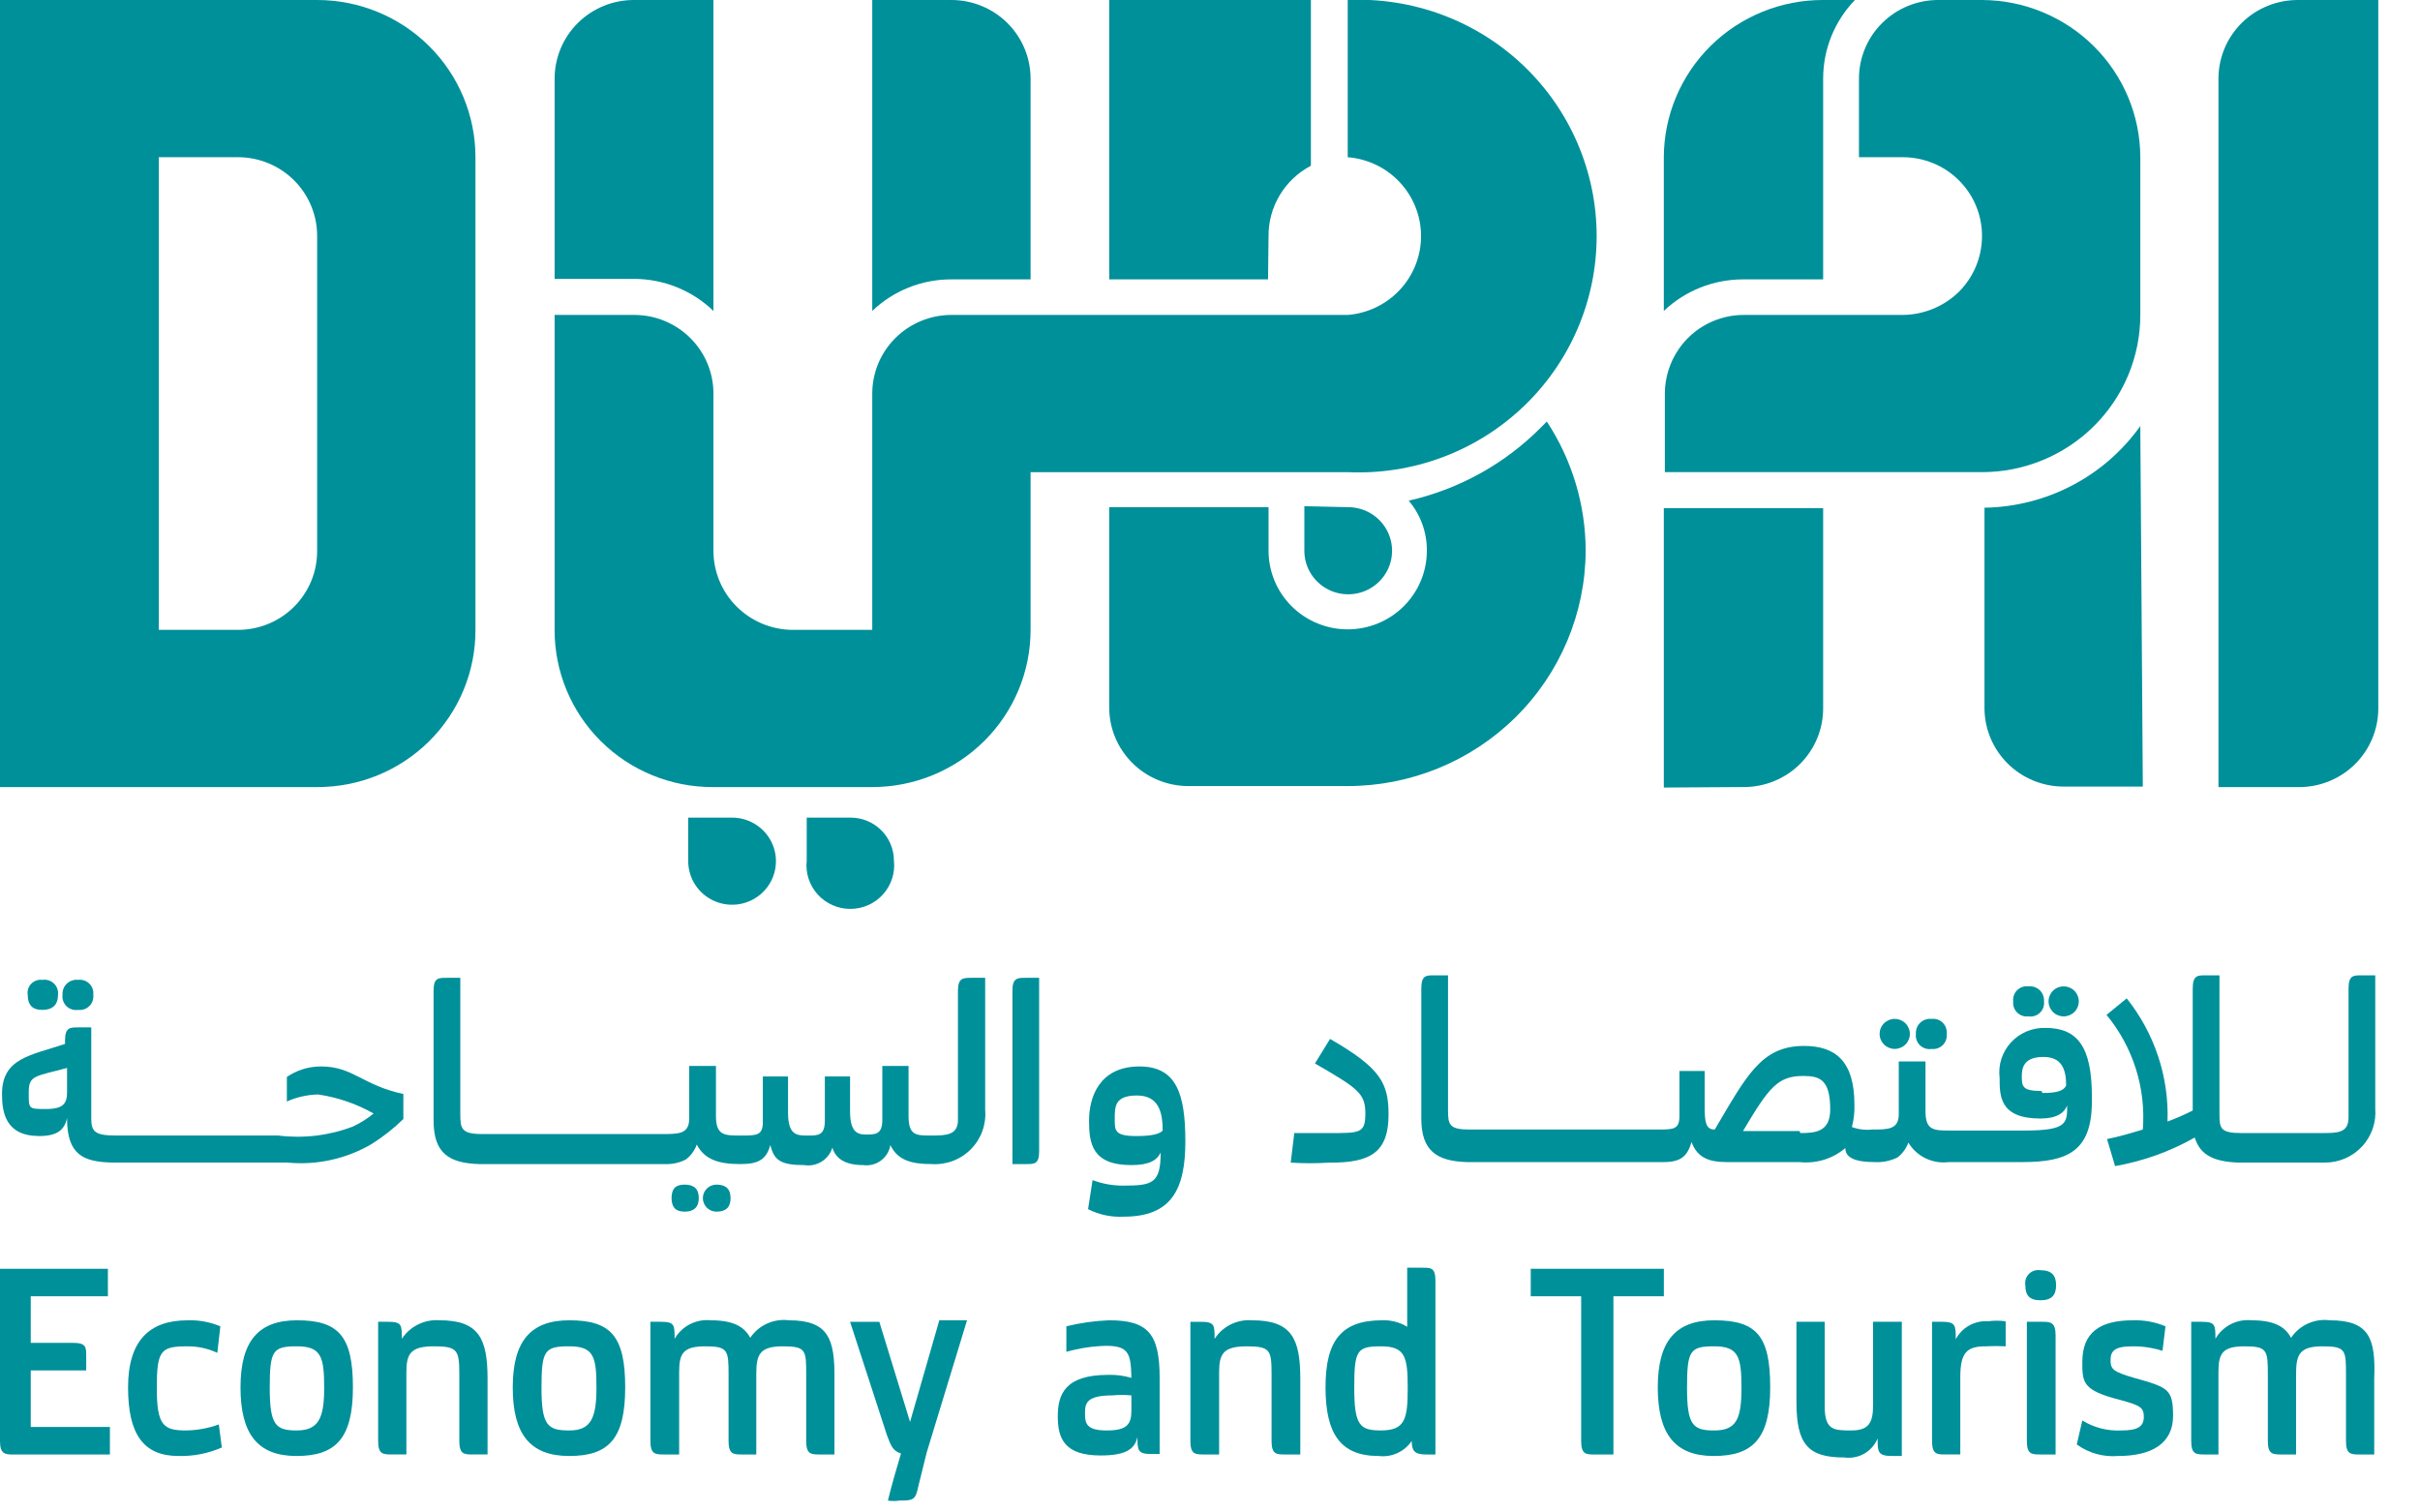 <svg width="136" height="85" viewBox="0 0 136 85" fill="none" xmlns="http://www.w3.org/2000/svg">
<g clip-path="url(#clip0_7053_4186)">
<g clip-path="url(#clip1_7053_4186)">
<path d="M13.374 44.233H17.823C18.992 44.236 20.151 44.011 21.232 43.568C22.313 43.125 23.295 42.474 24.122 41.653C24.949 40.832 25.604 39.857 26.05 38.783C26.496 37.709 26.723 36.559 26.72 35.398V8.835C26.72 6.492 25.782 4.245 24.114 2.588C22.445 0.931 20.182 0 17.823 0H0V44.233H13.374ZM13.374 35.398H8.925V8.835H13.374C13.961 8.835 14.541 8.95 15.083 9.174C15.625 9.398 16.116 9.726 16.53 10.139C16.943 10.552 17.27 11.043 17.492 11.582C17.714 12.121 17.826 12.699 17.823 13.281V30.952C17.826 31.534 17.714 32.112 17.492 32.651C17.27 33.19 16.943 33.681 16.53 34.094C16.116 34.507 15.625 34.835 15.083 35.059C14.541 35.282 13.961 35.398 13.374 35.398Z" fill="#00909A"/>
<path d="M129.207 0.001C128.616 -0.01 128.028 0.096 127.479 0.313C126.929 0.53 126.429 0.853 126.007 1.264C125.585 1.676 125.249 2.167 125.02 2.708C124.792 3.25 124.674 3.831 124.674 4.418V44.234H129.207C130.387 44.234 131.519 43.768 132.353 42.94C133.187 42.111 133.656 40.988 133.656 39.816V0.001H129.207Z" fill="#00909A"/>
<path d="M89.112 30.951C89.107 28.373 88.349 25.851 86.93 23.691L86.591 24.029C84.561 26.073 81.985 27.499 79.167 28.137C79.835 28.924 80.196 29.922 80.187 30.951C80.187 32.123 79.718 33.246 78.884 34.075C78.05 34.903 76.918 35.369 75.738 35.369C74.558 35.369 73.427 34.903 72.593 34.075C71.758 33.246 71.29 32.123 71.29 30.951V28.503H62.336V39.758C62.336 40.93 62.805 42.053 63.639 42.882C64.473 43.71 65.605 44.176 66.784 44.176H75.71C79.252 44.183 82.653 42.795 85.165 40.316C87.678 37.836 89.097 34.468 89.112 30.951Z" fill="#00909A"/>
<path d="M71.29 13.281C71.282 12.467 71.501 11.666 71.92 10.966C72.34 10.267 72.945 9.695 73.67 9.314V0H62.336V15.701H71.261L71.29 13.281Z" fill="#00909A"/>
<path d="M40.094 17.474V8.96198e-05H35.646C35.059 -0.004 34.478 0.108 33.935 0.328C33.392 0.549 32.898 0.873 32.482 1.284C32.066 1.695 31.736 2.183 31.51 2.721C31.285 3.258 31.169 3.835 31.169 4.418V15.673H35.617C37.289 15.673 38.894 16.319 40.094 17.474Z" fill="#00909A"/>
<path d="M57.917 15.701V4.446C57.92 3.863 57.808 3.286 57.586 2.747C57.364 2.207 57.037 1.717 56.624 1.304C56.21 0.891 55.719 0.563 55.177 0.339C54.636 0.115 54.055 -1.18153e-05 53.468 9.08977e-10L49.02 9.08978e-10V17.474C50.214 16.331 51.809 15.695 53.468 15.701H57.917Z" fill="#00909A"/>
<path d="M98.009 44.231C99.189 44.231 100.32 43.766 101.155 42.938C101.989 42.109 102.458 40.985 102.458 39.814V28.559H93.504V44.26L98.009 44.231Z" fill="#00909A"/>
<path d="M102.458 15.701V10.833V4.418C102.457 2.772 103.097 1.189 104.243 4.48089e-05H102.458C101.286 -0.004 100.124 0.222 99.04 0.664C97.956 1.106 96.97 1.756 96.138 2.576C95.307 3.397 94.646 4.372 94.194 5.446C93.742 6.52 93.508 7.671 93.504 8.835V17.474C94.701 16.336 96.295 15.701 97.953 15.701H102.458Z" fill="#00909A"/>
<path d="M120.281 23.945C119.287 25.34 117.977 26.482 116.456 27.279C114.934 28.075 113.245 28.505 111.525 28.532V39.787C111.525 40.959 111.994 42.082 112.828 42.911C113.663 43.739 114.794 44.205 115.974 44.205H120.423L120.281 23.945Z" fill="#00909A"/>
<path d="M35.646 17.699H31.169V35.398C31.165 36.559 31.393 37.71 31.839 38.783C32.284 39.857 32.94 40.833 33.767 41.654C34.593 42.475 35.576 43.126 36.657 43.568C37.738 44.011 38.897 44.237 40.066 44.233H49.02C51.38 44.233 53.643 43.302 55.311 41.645C56.98 39.989 57.917 37.741 57.917 35.398V26.535H75.74C77.546 26.617 79.35 26.335 81.043 25.706C82.737 25.076 84.284 24.112 85.592 22.872C86.899 21.632 87.94 20.142 88.651 18.491C89.362 16.84 89.729 15.063 89.729 13.267C89.729 11.472 89.362 9.695 88.651 8.044C87.94 6.393 86.899 4.903 85.592 3.663C84.284 2.423 82.737 1.459 81.043 0.829C79.35 0.2 77.546 -0.082 75.74 0V8.836C76.862 8.925 77.909 9.43 78.673 10.251C79.436 11.073 79.861 12.149 79.861 13.267C79.861 14.385 79.436 15.462 78.673 16.284C77.909 17.105 76.862 17.61 75.74 17.699H53.468C52.289 17.699 51.157 18.165 50.323 18.993C49.489 19.822 49.02 20.945 49.02 22.117V35.398H44.543C43.361 35.391 42.229 34.919 41.396 34.086C40.562 33.253 40.094 32.126 40.094 30.952V22.117C40.094 20.945 39.626 19.822 38.791 18.993C37.957 18.165 36.826 17.699 35.646 17.699Z" fill="#00909A"/>
<path d="M73.302 28.447V30.951C73.302 31.436 73.446 31.909 73.717 32.312C73.988 32.714 74.373 33.028 74.823 33.213C75.274 33.398 75.77 33.447 76.248 33.352C76.726 33.258 77.165 33.025 77.51 32.682C77.855 32.34 78.09 31.904 78.185 31.429C78.28 30.954 78.231 30.462 78.044 30.015C77.858 29.567 77.542 29.185 77.136 28.916C76.731 28.647 76.254 28.503 75.767 28.503L73.302 28.447Z" fill="#00909A"/>
<path d="M45.336 45.949V48.369C45.298 48.711 45.334 49.056 45.441 49.383C45.547 49.71 45.721 50.011 45.952 50.267C46.184 50.523 46.466 50.727 46.782 50.867C47.098 51.007 47.44 51.079 47.786 51.079C48.132 51.079 48.474 51.007 48.791 50.867C49.106 50.727 49.389 50.523 49.62 50.267C49.852 50.011 50.026 49.71 50.132 49.383C50.239 49.056 50.274 48.711 50.237 48.369C50.237 47.727 49.981 47.112 49.524 46.658C49.067 46.204 48.447 45.949 47.801 45.949H45.336Z" fill="#00909A"/>
<path d="M38.677 45.949V48.369C38.671 48.854 38.811 49.33 39.078 49.737C39.346 50.143 39.729 50.461 40.179 50.651C40.629 50.84 41.125 50.893 41.605 50.802C42.085 50.71 42.527 50.479 42.875 50.138C43.222 49.797 43.46 49.361 43.557 48.885C43.655 48.41 43.608 47.916 43.422 47.467C43.236 47.018 42.92 46.634 42.514 46.364C42.108 46.094 41.631 45.949 41.142 45.949H38.677Z" fill="#00909A"/>
<path d="M111.385 13.281C111.382 14.452 110.913 15.574 110.082 16.404C109.234 17.23 108.095 17.694 106.908 17.699H98.011C97.284 17.696 96.567 17.872 95.924 18.211C95.282 18.55 94.733 19.041 94.328 19.64C93.831 20.372 93.564 21.234 93.562 22.116V26.534H111.385C113.745 26.534 116.008 25.603 117.676 23.946C119.345 22.289 120.282 20.042 120.282 17.699V8.835C120.275 6.494 119.335 4.251 117.668 2.596C116.001 0.941 113.742 0.007 111.385 0L108.92 0C107.74 0 106.609 0.465 105.774 1.294C104.94 2.122 104.471 3.246 104.471 4.418V8.835H106.908C107.497 8.832 108.081 8.944 108.626 9.166C109.171 9.388 109.666 9.716 110.082 10.129C110.499 10.543 110.828 11.034 111.052 11.575C111.276 12.116 111.389 12.696 111.385 13.281Z" fill="#00909A"/>
<path d="M1.728 77.015H4.845V76.199C4.845 75.72 4.845 75.467 4.109 75.467H1.728V72.85H6.064V71.303H0V80.982C0 81.714 0.283 81.742 0.737 81.742H6.177V80.194H1.728V77.015Z" fill="#00909A"/>
<path d="M10.456 80.39C9.181 80.39 8.812 80.109 8.812 77.999C8.812 75.888 9.039 75.663 10.512 75.663C11.1 75.655 11.681 75.78 12.213 76.029L12.383 74.538C11.801 74.293 11.172 74.178 10.541 74.2C8.387 74.2 7.197 75.354 7.197 77.97C7.197 80.587 8.047 81.825 10.031 81.825C10.869 81.847 11.701 81.683 12.467 81.347L12.297 80.053C11.707 80.266 11.084 80.38 10.456 80.39Z" fill="#00909A"/>
<path d="M16.689 74.199C14.536 74.199 13.516 75.353 13.516 77.97C13.516 80.587 14.479 81.825 16.661 81.825C18.843 81.825 19.834 80.868 19.834 77.97C19.834 75.072 19.013 74.199 16.689 74.199ZM16.689 80.39C15.499 80.39 15.159 80.108 15.159 77.998C15.159 75.888 15.329 75.662 16.689 75.662C18.049 75.662 18.219 76.253 18.219 77.998C18.219 79.742 17.879 80.39 16.661 80.39H16.689Z" fill="#00909A"/>
<path d="M24.708 74.198C24.292 74.166 23.875 74.246 23.502 74.43C23.128 74.613 22.81 74.892 22.583 75.239C22.583 74.451 22.583 74.283 21.789 74.283H21.251V80.98C21.251 81.711 21.506 81.739 21.988 81.739H22.838V77.125C22.838 76.083 23.064 75.661 24.396 75.661C25.728 75.661 25.813 75.886 25.813 77.265V80.98C25.813 81.711 26.068 81.739 26.521 81.739H27.4V77.49C27.4 75.239 26.918 74.198 24.708 74.198Z" fill="#00909A"/>
<path d="M31.99 74.199C29.837 74.199 28.816 75.353 28.816 77.97C28.816 80.587 29.78 81.825 31.99 81.825C34.2 81.825 35.135 80.868 35.135 77.97C35.135 75.072 34.313 74.199 31.99 74.199ZM31.99 80.39C30.771 80.39 30.431 80.108 30.431 77.998C30.431 75.888 30.602 75.662 31.99 75.662C33.378 75.662 33.52 76.253 33.52 77.998C33.52 79.742 33.18 80.39 31.99 80.39Z" fill="#00909A"/>
<path d="M44.344 74.199C43.924 74.144 43.497 74.207 43.111 74.382C42.725 74.555 42.397 74.833 42.162 75.184C41.822 74.536 41.17 74.199 39.952 74.199C39.547 74.157 39.138 74.233 38.776 74.418C38.413 74.603 38.113 74.888 37.912 75.24C37.912 74.452 37.912 74.283 37.118 74.283H36.552V80.98C36.552 81.712 36.807 81.74 37.288 81.74H38.167V77.125C38.167 76.084 38.365 75.662 39.64 75.662C40.915 75.662 40.944 75.887 40.944 77.266V80.98C40.944 81.712 41.199 81.74 41.68 81.74H42.502V77.21C42.502 76.112 42.7 75.662 44.004 75.662C45.307 75.662 45.307 75.887 45.307 77.266V80.98C45.307 81.712 45.562 81.74 46.044 81.74H46.894V77.491C46.922 75.24 46.554 74.199 44.344 74.199Z" fill="#00909A"/>
<path d="M51.144 79.911L49.416 74.284H47.773L49.841 80.643C50.068 81.262 50.181 81.543 50.634 81.684C50.436 82.359 50.124 83.4 49.898 84.329C50.113 84.364 50.333 84.364 50.549 84.329C51.258 84.329 51.456 84.329 51.598 83.569L52.079 81.628L54.346 74.199H52.788L51.144 79.911Z" fill="#00909A"/>
<path d="M62.336 74.199C61.524 74.228 60.717 74.341 59.928 74.537V75.972C60.657 75.765 61.409 75.652 62.166 75.634C63.441 75.634 63.555 76.085 63.583 77.435C63.161 77.309 62.721 77.252 62.28 77.266C59.843 77.266 59.446 78.364 59.446 79.602C59.446 80.84 59.815 81.796 61.855 81.796C63.328 81.796 63.782 81.403 63.923 80.755C63.923 81.459 63.923 81.712 64.66 81.712H65.17V77.435C65.17 74.959 64.518 74.199 62.336 74.199ZM63.583 79.264C63.583 80.052 63.328 80.39 62.195 80.39C61.061 80.39 60.976 79.996 60.976 79.461C60.976 78.926 60.976 78.42 62.506 78.42C62.864 78.385 63.225 78.385 63.583 78.42V79.264Z" fill="#00909A"/>
<path d="M70.384 74.2C69.968 74.165 69.55 74.243 69.175 74.427C68.801 74.61 68.484 74.891 68.258 75.241C68.258 74.453 68.258 74.284 67.465 74.284H66.898V80.981C66.898 81.712 67.153 81.74 67.635 81.74H68.513V77.126C68.513 76.085 68.74 75.663 70.072 75.663C71.404 75.663 71.46 75.888 71.46 77.266V80.981C71.46 81.712 71.715 81.74 72.197 81.74H73.075V77.492C73.075 75.241 72.594 74.2 70.384 74.2Z" fill="#00909A"/>
<path d="M79.961 71.244H79.082V74.564C78.658 74.305 78.164 74.177 77.666 74.199C75.371 74.199 74.492 75.352 74.492 77.969C74.492 80.586 75.342 81.824 77.467 81.824C77.827 81.87 78.193 81.815 78.523 81.665C78.853 81.516 79.135 81.279 79.337 80.98C79.337 81.514 79.479 81.74 80.131 81.74H80.669V71.976C80.669 71.244 80.414 71.244 79.961 71.244ZM77.609 80.389C76.419 80.389 76.107 80.108 76.107 77.997C76.107 75.887 76.249 75.662 77.609 75.662C78.969 75.662 79.111 76.253 79.111 77.997C79.111 79.742 78.969 80.389 77.609 80.389Z" fill="#00909A"/>
<path d="M93.506 71.303H86.025V72.85H88.859V80.982C88.859 81.714 89.114 81.742 89.596 81.742H90.672V72.85H93.506V71.303Z" fill="#00909A"/>
<path d="M96.338 74.199C94.184 74.199 93.164 75.353 93.164 77.97C93.164 80.587 94.127 81.825 96.309 81.825C98.491 81.825 99.483 80.868 99.483 77.97C99.483 75.072 98.718 74.199 96.338 74.199ZM96.338 80.39C95.147 80.39 94.808 80.108 94.808 77.998C94.808 75.888 94.978 75.662 96.338 75.662C97.698 75.662 97.868 76.253 97.868 77.998C97.868 79.742 97.584 80.39 96.338 80.39Z" fill="#00909A"/>
<path d="M105.264 78.954C105.264 79.939 105.037 80.389 104.046 80.389C103.054 80.389 102.544 80.389 102.544 79.01V74.283H100.957V78.785C100.957 81.177 101.609 81.909 103.649 81.909C104.036 81.962 104.43 81.886 104.769 81.693C105.107 81.499 105.371 81.199 105.519 80.839C105.519 81.571 105.519 81.824 106.312 81.824H106.879V74.283H105.264V78.954Z" fill="#00909A"/>
<path d="M109.91 75.267C109.91 74.479 109.91 74.282 109.116 74.282H108.578V80.979C108.578 81.711 108.833 81.739 109.286 81.739H110.165V77.405C110.165 75.999 110.533 75.661 111.61 75.661C111.978 75.642 112.347 75.642 112.715 75.661V74.254C112.386 74.21 112.052 74.21 111.723 74.254C111.355 74.229 110.987 74.312 110.664 74.492C110.342 74.672 110.08 74.941 109.91 75.267Z" fill="#00909A"/>
<path d="M114.671 71.385C114.555 71.366 114.436 71.374 114.324 71.409C114.212 71.445 114.11 71.507 114.026 71.589C113.943 71.672 113.881 71.773 113.845 71.885C113.81 71.996 113.801 72.114 113.821 72.23C113.821 72.792 114.048 73.074 114.671 73.074C115.294 73.074 115.549 72.792 115.549 72.23C115.549 71.667 115.294 71.385 114.671 71.385Z" fill="#00909A"/>
<path d="M114.785 74.283H113.906V80.98C113.906 81.712 114.161 81.74 114.643 81.74H115.521V75.043C115.521 74.311 115.238 74.283 114.785 74.283Z" fill="#00909A"/>
<path d="M119.941 77.436C118.779 77.098 118.609 76.957 118.609 76.451C118.609 75.945 118.808 75.663 119.828 75.663C120.405 75.655 120.979 75.741 121.528 75.916L121.698 74.538C121.116 74.293 120.487 74.178 119.856 74.2C117.986 74.2 117.023 74.903 117.023 76.535C117.023 77.689 117.023 78.139 119.148 78.674C120.281 78.983 120.479 79.096 120.479 79.63C120.479 80.165 120.139 80.39 119.233 80.39C118.455 80.432 117.684 80.236 117.023 79.828L116.711 81.178C117.382 81.664 118.207 81.894 119.034 81.825C120.961 81.825 122.123 81.094 122.123 79.574C122.123 78.055 121.84 77.97 119.941 77.436Z" fill="#00909A"/>
<path d="M130.935 74.199C130.515 74.144 130.088 74.207 129.702 74.382C129.316 74.555 128.988 74.833 128.753 75.184C128.413 74.536 127.761 74.199 126.543 74.199C126.138 74.157 125.729 74.233 125.367 74.418C125.004 74.603 124.704 74.888 124.503 75.24C124.503 74.452 124.503 74.283 123.709 74.283H123.143V80.98C123.143 81.712 123.398 81.74 123.879 81.74H124.673V77.125C124.673 76.084 124.871 75.662 126.146 75.662C127.421 75.662 127.449 75.887 127.449 77.266V80.98C127.449 81.712 127.704 81.74 128.186 81.74H129.036V77.21C129.036 76.112 129.235 75.662 130.538 75.662C131.841 75.662 131.841 75.887 131.841 77.266V80.98C131.841 81.712 132.096 81.74 132.578 81.74H133.428V77.491C133.513 75.24 133.173 74.199 130.935 74.199Z" fill="#00909A"/>
<path d="M3.514 55.91C3.499 56.027 3.512 56.145 3.551 56.256C3.591 56.367 3.656 56.468 3.741 56.55C3.826 56.632 3.929 56.693 4.042 56.728C4.155 56.764 4.275 56.773 4.392 56.754C4.507 56.768 4.623 56.755 4.733 56.718C4.842 56.68 4.942 56.618 5.023 56.537C5.105 56.456 5.167 56.357 5.205 56.248C5.243 56.14 5.256 56.024 5.242 55.91C5.256 55.796 5.243 55.68 5.205 55.572C5.167 55.463 5.105 55.364 5.023 55.283C4.942 55.202 4.842 55.14 4.733 55.102C4.623 55.065 4.507 55.052 4.392 55.066C4.276 55.053 4.159 55.066 4.048 55.103C3.938 55.141 3.837 55.202 3.753 55.283C3.669 55.363 3.604 55.461 3.563 55.57C3.521 55.678 3.505 55.794 3.514 55.91Z" fill="#00909A"/>
<path d="M1.559 55.912C1.559 56.475 1.814 56.756 2.38 56.756C2.947 56.756 3.259 56.475 3.259 55.912C3.273 55.795 3.26 55.677 3.221 55.566C3.182 55.455 3.117 55.354 3.031 55.272C2.946 55.191 2.843 55.129 2.73 55.094C2.617 55.059 2.497 55.05 2.38 55.068C2.266 55.053 2.151 55.065 2.042 55.103C1.934 55.141 1.836 55.203 1.756 55.285C1.676 55.367 1.617 55.466 1.582 55.575C1.548 55.684 1.54 55.799 1.559 55.912Z" fill="#00909A"/>
<path d="M22.668 62.888V61.481C20.401 61.002 19.834 59.933 18.049 59.933C17.361 59.93 16.689 60.136 16.122 60.524V61.903C16.676 61.656 17.273 61.522 17.879 61.509C18.976 61.669 20.033 62.032 20.996 62.578C20.641 62.87 20.251 63.115 19.834 63.31C18.5 63.819 17.059 63.993 15.641 63.816H6.545C5.355 63.816 5.129 63.619 5.129 62.859V57.738H4.392C3.938 57.738 3.655 57.738 3.655 58.47V58.667C1.728 59.314 0.113 59.455 0.113 61.481C0.113 62.522 0.312 63.844 2.21 63.844C3.202 63.844 3.627 63.507 3.768 62.831C3.768 64.857 4.619 65.307 6.347 65.335H16.151C17.799 65.495 19.456 65.13 20.883 64.294C21.527 63.891 22.125 63.419 22.668 62.888ZM3.768 61.368C3.768 62.015 3.57 62.325 2.578 62.325C1.587 62.325 1.615 62.325 1.615 61.368C1.615 60.411 2.012 60.496 3.768 60.017V61.368Z" fill="#00909A"/>
<path d="M41.057 67.334C41.057 66.828 40.802 66.574 40.264 66.574C40.061 66.574 39.867 66.654 39.723 66.797C39.58 66.939 39.499 67.132 39.499 67.334C39.499 67.535 39.58 67.729 39.723 67.871C39.867 68.014 40.061 68.094 40.264 68.094C40.802 68.094 41.057 67.84 41.057 67.334Z" fill="#00909A"/>
<path d="M39.271 67.334C39.271 66.828 39.016 66.574 38.478 66.574C37.94 66.574 37.741 66.828 37.741 67.334C37.741 67.84 37.968 68.094 38.478 68.094C38.988 68.094 39.271 67.84 39.271 67.334Z" fill="#00909A"/>
<path d="M53.835 55.685V62.944C53.835 63.788 53.184 63.817 52.334 63.817C51.484 63.817 51.059 63.817 51.059 62.719V59.905H49.585V62.944C49.585 63.76 49.188 63.76 48.65 63.76C48.112 63.76 47.772 63.535 47.772 62.438V60.496H46.355V62.972C46.355 63.817 45.987 63.817 45.392 63.817C44.797 63.817 44.286 63.817 44.286 62.522V60.496H42.87V63.057C42.87 63.817 42.53 63.817 41.623 63.817C40.716 63.817 40.235 63.817 40.235 62.719V59.905H38.733V62.86C38.733 63.732 38.138 63.732 37.231 63.732H27.087C25.926 63.732 25.869 63.423 25.869 62.607V54.953H25.104C24.622 54.953 24.367 54.953 24.367 55.685V62.972C24.367 64.801 25.217 65.364 26.917 65.42H37.373C37.776 65.436 38.176 65.349 38.535 65.167C38.822 64.953 39.039 64.659 39.158 64.323C39.611 65.195 40.433 65.42 41.623 65.42C42.7 65.42 43.068 65.111 43.295 64.351C43.493 65.195 43.861 65.477 45.193 65.477C45.533 65.532 45.882 65.463 46.174 65.281C46.466 65.1 46.681 64.82 46.78 64.492C46.95 65.083 47.46 65.477 48.508 65.477C48.861 65.525 49.219 65.435 49.505 65.224C49.791 65.014 49.983 64.7 50.038 64.351C50.435 65.195 51.2 65.42 52.362 65.42C52.768 65.446 53.175 65.385 53.555 65.24C53.935 65.096 54.279 64.872 54.564 64.583C54.849 64.295 55.068 63.949 55.206 63.569C55.344 63.189 55.399 62.784 55.365 62.382V54.953H54.6C54.119 54.953 53.835 54.953 53.835 55.685Z" fill="#00909A"/>
<path d="M56.897 55.685V65.42H57.661C58.143 65.42 58.398 65.42 58.398 64.689V54.953H57.633C57.18 54.953 56.897 54.953 56.897 55.685Z" fill="#00909A"/>
<path d="M64.037 59.934C61.77 59.934 61.203 61.678 61.203 62.972C61.203 64.267 61.373 65.477 63.583 65.477C64.603 65.477 65.028 65.195 65.227 64.773C65.227 66.49 64.773 66.63 63.158 66.63C62.558 66.638 61.962 66.533 61.401 66.321L61.147 67.953C61.767 68.269 62.462 68.415 63.158 68.375C65.822 68.375 66.615 66.856 66.615 64.154C66.615 61.453 66.105 59.934 64.037 59.934ZM63.867 63.845C62.62 63.845 62.648 63.535 62.648 62.86C62.648 62.185 62.648 61.566 63.895 61.566C65.142 61.566 65.34 62.55 65.34 63.535C65.17 63.732 64.717 63.845 63.867 63.845Z" fill="#00909A"/>
<path d="M78.034 62.636C78.034 60.863 77.581 60.019 74.747 58.387L73.897 59.766C76.334 61.172 76.731 61.454 76.731 62.579C76.731 63.705 76.419 63.677 74.662 63.677C73.614 63.677 72.736 63.677 72.736 63.677L72.537 65.337C73.254 65.385 73.974 65.385 74.691 65.337C77.071 65.365 78.034 64.718 78.034 62.636Z" fill="#00909A"/>
<path d="M107.672 58.105C107.657 58.222 107.67 58.341 107.71 58.452C107.749 58.563 107.814 58.663 107.899 58.745C107.984 58.827 108.087 58.888 108.2 58.923C108.313 58.959 108.433 58.968 108.55 58.95C108.665 58.963 108.782 58.95 108.891 58.913C109 58.875 109.1 58.813 109.182 58.732C109.263 58.651 109.326 58.552 109.363 58.444C109.401 58.335 109.414 58.219 109.4 58.105C109.414 57.991 109.401 57.876 109.363 57.767C109.326 57.658 109.263 57.56 109.182 57.478C109.1 57.397 109 57.335 108.891 57.298C108.782 57.26 108.665 57.248 108.55 57.261C108.434 57.248 108.317 57.261 108.206 57.299C108.096 57.336 107.995 57.398 107.911 57.478C107.827 57.559 107.762 57.657 107.721 57.765C107.68 57.874 107.663 57.99 107.672 58.105Z" fill="#00909A"/>
<path d="M105.631 58.104C105.631 58.328 105.72 58.542 105.88 58.701C106.039 58.859 106.255 58.948 106.481 58.948C106.706 58.948 106.923 58.859 107.082 58.701C107.241 58.542 107.331 58.328 107.331 58.104C107.331 57.88 107.241 57.665 107.082 57.507C106.923 57.349 106.706 57.26 106.481 57.26C106.255 57.26 106.039 57.349 105.88 57.507C105.72 57.665 105.631 57.88 105.631 58.104Z" fill="#00909A"/>
<path d="M117.56 61.903V61.622C117.56 58.808 116.739 57.767 114.953 57.767C114.59 57.756 114.228 57.824 113.893 57.965C113.558 58.106 113.257 58.317 113.012 58.585C112.767 58.852 112.583 59.169 112.473 59.513C112.363 59.858 112.33 60.222 112.375 60.581C112.375 61.594 112.375 62.86 114.67 62.86C115.577 62.86 116.002 62.55 116.172 62.128C116.172 63.113 116.172 63.535 113.792 63.535H109.598C108.691 63.535 108.21 63.535 108.21 62.466V59.652H106.708V62.607C106.708 63.479 106.113 63.479 105.206 63.479C104.823 63.52 104.435 63.472 104.073 63.338C104.182 62.925 104.23 62.499 104.215 62.072C104.215 59.624 103.138 58.78 101.381 58.78C98.973 58.78 98.151 60.468 96.366 63.479C95.884 63.479 95.799 63.113 95.799 62.213V60.187H94.382V62.719C94.382 63.479 94.042 63.479 93.136 63.479H82.595C81.433 63.479 81.377 63.198 81.377 62.382V54.812H80.612C80.13 54.812 79.875 54.812 79.875 55.572V62.86C79.875 64.661 80.725 65.252 82.425 65.308H93.504C94.496 65.308 94.836 64.942 95.062 64.182C95.374 65.027 95.998 65.308 97.017 65.308H101.126C101.587 65.358 102.054 65.314 102.497 65.179C102.941 65.043 103.352 64.819 103.705 64.52C103.705 65.055 104.243 65.308 105.348 65.308C105.788 65.333 106.227 65.246 106.623 65.055C106.91 64.841 107.127 64.547 107.246 64.211C107.475 64.593 107.812 64.901 108.214 65.096C108.617 65.291 109.069 65.365 109.513 65.308H113.65C116.172 65.308 117.56 64.717 117.56 61.903ZM114.727 61.312C113.65 61.312 113.622 61.059 113.622 60.468C113.622 59.877 113.848 59.399 114.84 59.399C115.832 59.399 116.115 60.046 116.115 61.003C115.974 61.312 115.577 61.425 114.783 61.425L114.727 61.312ZM101.126 63.563H97.953C99.426 61.087 99.908 60.468 101.353 60.468C102.288 60.468 102.855 60.693 102.855 62.353C102.855 63.62 102.004 63.676 101.183 63.676L101.126 63.563Z" fill="#00909A"/>
<path d="M115.125 56.276C115.125 56.5 115.215 56.714 115.374 56.873C115.533 57.031 115.75 57.12 115.975 57.12C116.2 57.12 116.417 57.031 116.576 56.873C116.736 56.714 116.825 56.5 116.825 56.276C116.825 56.052 116.736 55.837 116.576 55.679C116.417 55.521 116.2 55.432 115.975 55.432C115.75 55.432 115.533 55.521 115.374 55.679C115.215 55.837 115.125 56.052 115.125 56.276Z" fill="#00909A"/>
<path d="M113.14 56.275C113.126 56.389 113.139 56.505 113.177 56.614C113.215 56.722 113.277 56.821 113.359 56.902C113.441 56.983 113.54 57.045 113.649 57.083C113.759 57.12 113.875 57.133 113.99 57.119C114.107 57.138 114.227 57.129 114.34 57.093C114.453 57.058 114.556 56.997 114.641 56.915C114.727 56.833 114.791 56.733 114.831 56.622C114.87 56.511 114.883 56.392 114.869 56.275C114.878 56.16 114.861 56.044 114.819 55.935C114.778 55.827 114.713 55.729 114.629 55.648C114.545 55.567 114.445 55.506 114.334 55.469C114.224 55.431 114.106 55.418 113.99 55.431C113.875 55.417 113.759 55.43 113.649 55.468C113.54 55.505 113.441 55.567 113.359 55.648C113.277 55.73 113.215 55.828 113.177 55.937C113.139 56.045 113.126 56.161 113.14 56.275Z" fill="#00909A"/>
<path d="M118.383 57.035C119.874 58.842 120.605 61.15 120.423 63.479C119.771 63.676 119.12 63.873 118.411 64.014L118.865 65.533C120.439 65.258 121.953 64.716 123.341 63.929C123.653 64.942 124.446 65.28 125.778 65.336H130.652C131.044 65.337 131.432 65.258 131.791 65.103C132.151 64.947 132.474 64.72 132.74 64.434C133.006 64.148 133.21 63.811 133.338 63.443C133.467 63.075 133.517 62.685 133.485 62.297V54.812H132.72C132.239 54.812 131.984 54.812 131.984 55.572V62.804C131.984 63.676 131.36 63.676 130.482 63.676H125.948C124.758 63.676 124.73 63.395 124.73 62.579V54.812H123.965C123.483 54.812 123.228 54.812 123.228 55.572V62.41C122.768 62.642 122.295 62.849 121.811 63.029C121.898 60.524 121.085 58.07 119.516 56.107L118.383 57.035Z" fill="#00909A"/>
</g>
</g>
<defs>
<clipPath id="clip0_7053_4186">
<rect width="136" height="84.414" fill="white"/>
</clipPath>
<clipPath id="clip1_7053_4186">
<rect width="133.655" height="84.414" fill="white"/>
</clipPath>
</defs>
</svg>
